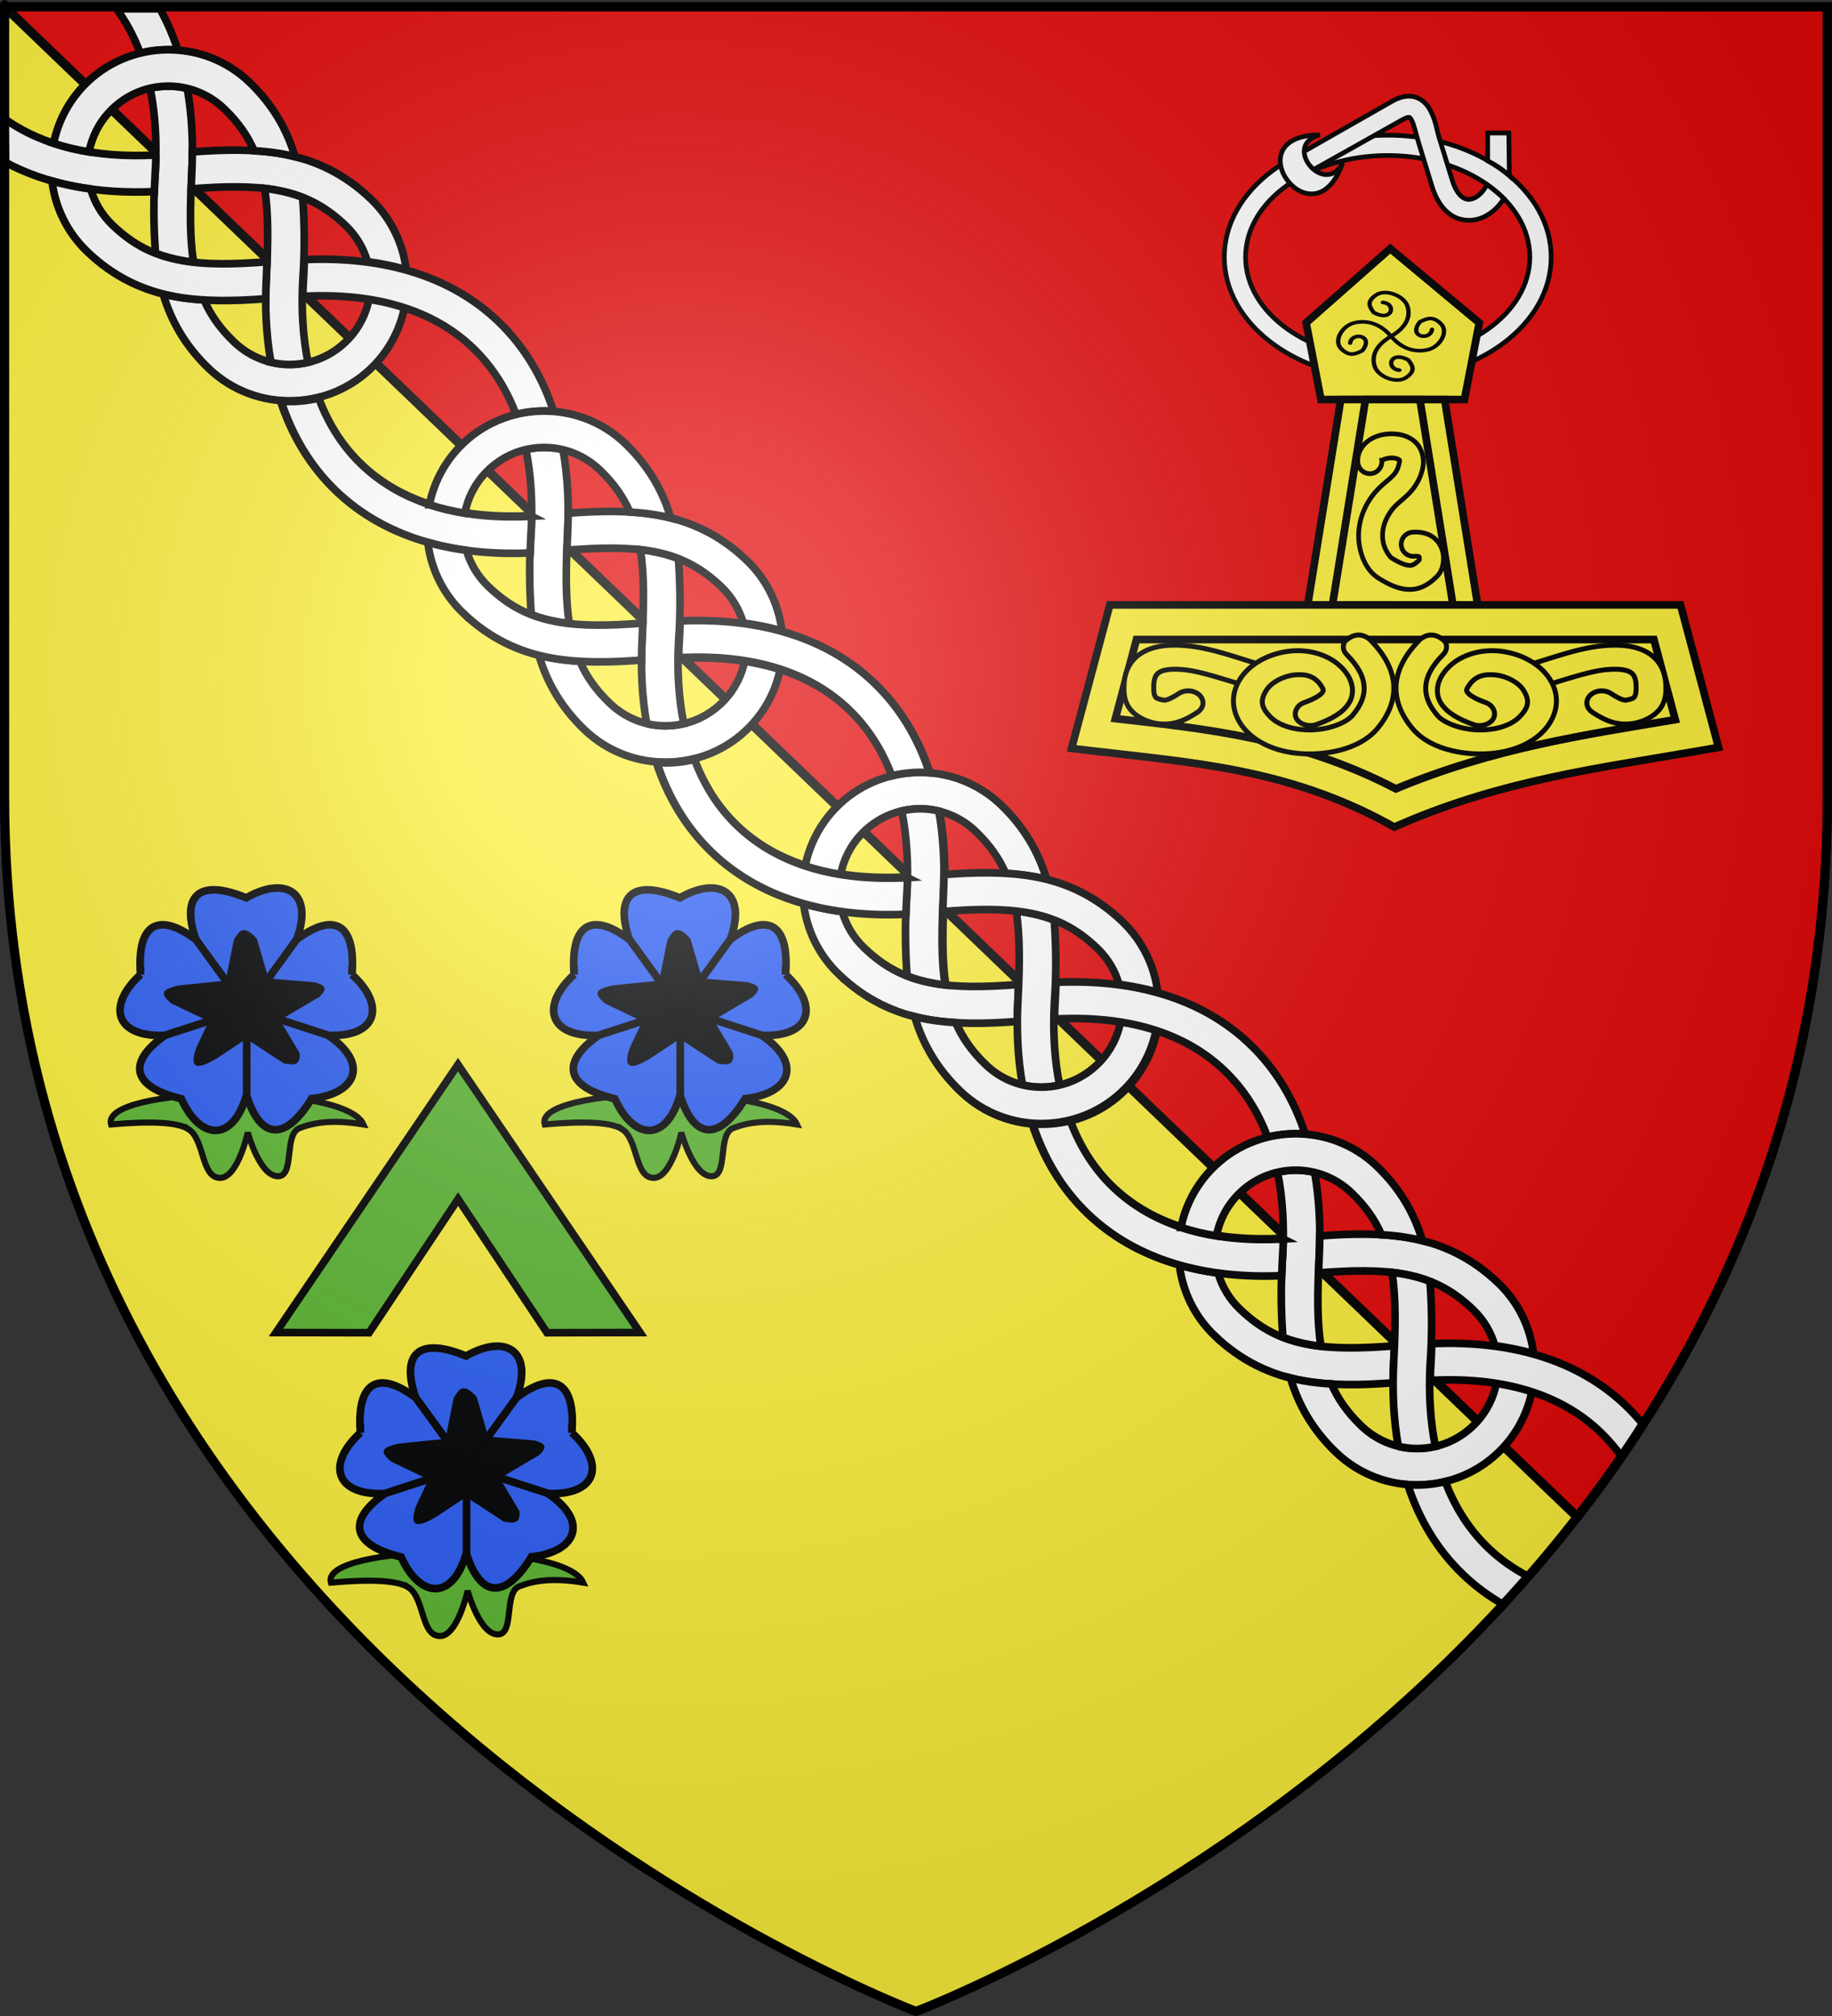 <?xml version="1.0" encoding="UTF-8" standalone="no"?>
<svg
   xmlns:dc="http://purl.org/dc/elements/1.1/"
   xmlns:cc="http://creativecommons.org/ns#"
   xmlns:rdf="http://www.w3.org/1999/02/22-rdf-syntax-ns#"
   xmlns:svg="http://www.w3.org/2000/svg"
   xmlns="http://www.w3.org/2000/svg"
   xmlns:xlink="http://www.w3.org/1999/xlink"
   xmlns:sodipodi="http://sodipodi.sourceforge.net/DTD/sodipodi-0.dtd"
   xmlns:inkscape="http://www.inkscape.org/namespaces/inkscape"
   height="660"
   width="600"
   version="1.0"
   id="svg2"
   sodipodi:version="0.32"
   inkscape:version="0.47pre1"
   sodipodi:docname="Blason_ville_fr_Turretot_(Seine-Maritime).svg"
   inkscape:export-filename="/Users/olivier/Desktop/Blason Rouge/Blason_Vide_3D.png"
   inkscape:export-xdpi="144"
   inkscape:export-ydpi="144"
   inkscape:output_extension="org.inkscape.output.svg.inkscape">
  <rect width="100%" height="100%" fill="#333333" stroke="none"/>
  <sodipodi:namedview
     inkscape:window-height="706"
     inkscape:window-width="1366"
     inkscape:pageshadow="2"
     inkscape:pageopacity="0.0"
     guidetolerance="10.0"
     gridtolerance="10.0"
     objecttolerance="10.0"
     borderopacity="1.0"
     bordercolor="#666666"
     pagecolor="#ffffff"
     id="base"
     showgrid="false"
     height="660px"
     inkscape:zoom="0.71969697"
     inkscape:cx="300"
     inkscape:cy="330"
     inkscape:window-x="-8"
     inkscape:window-y="-8"
     inkscape:current-layer="layer4"
     inkscape:object-nodes="true"
     inkscape:window-maximized="1"
     inkscape:object-paths="true"
     inkscape:snap-global="true" />
  <desc
     id="desc4">Flag of Canton of Valais (Wallis)</desc>
  <defs
     id="defs6">
    <linearGradient
       id="linearGradient2893">
      <stop
         style="stop-color:white;stop-opacity:0.314;"
         offset="0"
         id="stop2895" />
      <stop
         id="stop2897"
         offset="0.19"
         style="stop-color:white;stop-opacity:0.251;" />
      <stop
         style="stop-color:#6b6b6b;stop-opacity:0.125;"
         offset="0.6"
         id="stop2901" />
      <stop
         style="stop-color:black;stop-opacity:0.125;"
         offset="1"
         id="stop2899" />
    </linearGradient>
    <radialGradient
       inkscape:collect="always"
       xlink:href="#linearGradient2893"
       id="radialGradient3163"
       gradientUnits="userSpaceOnUse"
       gradientTransform="matrix(1.353,0,0,1.349,-77.629,-85.747)"
       cx="221.445"
       cy="226.331"
       fx="221.445"
       fy="226.331"
       r="300" />
    <g
       id="s-4">
      <g
         id="c-6">
        <path
           transform="matrix(0.951,0.309,-0.309,0.951,0,-1)"
           d="M 0,0 L 0,1 L 0.5,1 L 0,0 z"
           id="t-0" />
        <use
           height="540"
           width="810"
           y="0"
           x="0"
           id="use2144-7"
           transform="scale(-1,1)"
           xlink:href="#t-0" />
      </g>
      <g
         id="a-1">
        <use
           height="540"
           width="810"
           y="0"
           x="0"
           id="use2147-7"
           transform="matrix(0.309,0.951,-0.951,0.309,0,0)"
           xlink:href="#c-6" />
        <use
           height="540"
           width="810"
           y="0"
           x="0"
           id="use2149-7"
           transform="matrix(-0.809,0.588,-0.588,-0.809,0,0)"
           xlink:href="#c-6" />
      </g>
      <use
         height="540"
         width="810"
         y="0"
         x="0"
         id="use2151-7"
         transform="scale(-1,1)"
         xlink:href="#a-1" />
    </g>
    <g
       id="f">
      <rect
         id="rect1964"
         style="fill:#28166f"
         y="-30"
         x="-50"
         height="60"
         width="100" />
      <g
         id="g1966"
         style="fill:#ffffff"
         transform="translate(0,-20)">
        <path
           id="path1968"
           d="M -1.212,27.818 C -1.212,22.175 -2.091,20.471 -4.542,13.98 C -5.709,10.888 -5.024,7.103 -2.858,3.601 C -2.082,2.346 -1.114,1.214 0,0 C 1.114,1.214 2.082,2.346 2.858,3.601 C 5.024,7.103 5.709,10.888 4.542,13.98 C 2.091,20.471 1.212,22.175 1.212,27.818 L -1.212,27.818 z" />
        <path
           id="rwi"
           d="M 2.922,27.672 C 2.922,21.721 5.239,17.829 8.501,16.66 C 9.949,16.141 11.808,16.387 13.519,18.107 C 15.638,20.236 16.255,26.1 10.036,27.228 C 10.694,26.272 10.655,24.147 9.322,23.441 C 8.331,22.916 7.209,23.188 6.646,23.564 C 5.822,24.116 4.917,25.67 4.967,27.672 L 2.922,27.672 z" />
        <path
           id="path1971"
           d="M 1.777,30.183 C 1.79,32.191 2.795,33.518 4.516,34.257 C 4.295,34.955 3.257,36.378 1.831,36.281 C 1.55,37.787 1.282,38.632 0,40 C -1.282,38.632 -1.55,37.787 -1.831,36.281 C -3.257,36.378 -4.295,34.955 -4.516,34.257 C -2.795,33.518 -1.79,32.191 -1.777,30.183 L 1.777,30.183 z" />
        <use
           xlink:href="#rwi"
           height="400"
           width="800"
           y="0"
           x="0"
           id="use1973"
           transform="scale(-1,1)" />
        <rect
           id="rect1975"
           y="27.331"
           x="-7.923"
           height="3.218"
           width="15.846" />
      </g>
    </g>
    <g
       id="s">
      <g
         id="c">
        <path
           transform="matrix(0.951,0.309,-0.309,0.951,0,-1)"
           d="M 0,0 L 0,1 L 0.5,1 L 0,0 z"
           id="t" />
        <use
           height="540"
           width="810"
           y="0"
           x="0"
           id="use2144"
           transform="scale(-1,1)"
           xlink:href="#t" />
      </g>
      <g
         id="a">
        <use
           height="540"
           width="810"
           y="0"
           x="0"
           id="use2147"
           transform="matrix(0.309,0.951,-0.951,0.309,0,0)"
           xlink:href="#c" />
        <use
           height="540"
           width="810"
           y="0"
           x="0"
           id="use2149"
           transform="matrix(-0.809,0.588,-0.588,-0.809,0,0)"
           xlink:href="#c" />
      </g>
      <use
         height="540"
         width="810"
         y="0"
         x="0"
         id="use2151"
         transform="scale(-1,1)"
         xlink:href="#a" />
    </g>
    <g
       id="g3680">
      <g
         id="c-8">
        <path
           transform="matrix(0.951,0.309,-0.309,0.951,0,-1)"
           d="M 0,0 L 0,1 L 0.5,1 L 0,0 z "
           id="t-8" />
        <use
           height="540"
           width="810"
           y="0"
           x="0"
           id="use2144-2"
           transform="scale(-1,1)"
           xlink:href="#t-8" />
      </g>
      <g
         id="a-4">
        <use
           height="540"
           width="810"
           y="0"
           x="0"
           id="use2147-5"
           transform="matrix(0.309,0.951,-0.951,0.309,0,0)"
           xlink:href="#c-8" />
        <use
           height="540"
           width="810"
           y="0"
           x="0"
           id="use2149-5"
           transform="matrix(-0.809,0.588,-0.588,-0.809,0,0)"
           xlink:href="#c-8" />
      </g>
      <use
         height="540"
         width="810"
         y="0"
         x="0"
         id="use2151-1"
         transform="scale(-1,1)"
         xlink:href="#a-4" />
    </g>
    <g
       id="s-3">
      <g
         id="c-7">
        <path
           id="t-6"
           d="M 0,0 L 0,1 L 0.5,1 L 0,0 z"
           transform="matrix(0.951,0.309,-0.309,0.951,0,-1)" />
        <use
           xlink:href="#t-6"
           transform="scale(-1,1)"
           id="use2144-8"
           x="0"
           y="0"
           width="810"
           height="540" />
      </g>
      <g
         id="a-6">
        <use
           xlink:href="#c-7"
           transform="matrix(0.309,0.951,-0.951,0.309,0,0)"
           id="use16438"
           x="0"
           y="0"
           width="810"
           height="540" />
        <use
           xlink:href="#c-7"
           transform="matrix(-0.809,0.588,-0.588,-0.809,0,0)"
           id="use2149-1"
           x="0"
           y="0"
           width="810"
           height="540" />
      </g>
      <use
         xlink:href="#a-6"
         transform="scale(-1,1)"
         id="use2151-8"
         x="0"
         y="0"
         width="810"
         height="540" />
    </g>
    <g
       id="s-6">
      <g
         id="c-85">
        <path
           id="t-7"
           d="M 0,0 L 0,1 L 0.5,1 L 0,0 z"
           transform="matrix(0.951,0.309,-0.309,0.951,0,-1)" />
        <use
           xlink:href="#t-7"
           transform="scale(-1,1)"
           id="use2144-6"
           x="0"
           y="0"
           width="810"
           height="540" />
      </g>
      <g
         id="a-18">
        <use
           xlink:href="#c-85"
           transform="matrix(0.309,0.951,-0.951,0.309,0,0)"
           id="use2147-9"
           x="0"
           y="0"
           width="810"
           height="540" />
        <use
           xlink:href="#c-85"
           transform="matrix(-0.809,0.588,-0.588,-0.809,0,0)"
           id="use2149-2"
           x="0"
           y="0"
           width="810"
           height="540" />
      </g>
      <use
         xlink:href="#a-18"
         transform="scale(-1,1)"
         id="use2151-79"
         x="0"
         y="0"
         width="810"
         height="540" />
    </g>
    <g
       id="f-6">
      <rect
         width="100"
         height="60"
         x="-50"
         y="-30"
         style="fill:#28166f"
         id="rect1964-1" />
      <g
         transform="translate(0,-20)"
         style="fill:#ffffff"
         id="g1966-4">
        <path
           d="M -1.212,27.818 C -1.212,22.175 -2.091,20.471 -4.542,13.98 C -5.709,10.888 -5.024,7.103 -2.858,3.601 C -2.082,2.346 -1.114,1.214 0,0 C 1.114,1.214 2.082,2.346 2.858,3.601 C 5.024,7.103 5.709,10.888 4.542,13.98 C 2.091,20.471 1.212,22.175 1.212,27.818 L -1.212,27.818 z"
           id="path1968-2" />
        <path
           d="M 2.922,27.672 C 2.922,21.721 5.239,17.829 8.501,16.66 C 9.949,16.141 11.808,16.387 13.519,18.107 C 15.638,20.236 16.255,26.1 10.036,27.228 C 10.694,26.272 10.655,24.147 9.322,23.441 C 8.331,22.916 7.209,23.188 6.646,23.564 C 5.822,24.116 4.917,25.67 4.967,27.672 L 2.922,27.672 z"
           id="rwi-3" />
        <path
           d="M 1.777,30.183 C 1.79,32.191 2.795,33.518 4.516,34.257 C 4.295,34.955 3.257,36.378 1.831,36.281 C 1.55,37.787 1.282,38.632 0,40 C -1.282,38.632 -1.55,37.787 -1.831,36.281 C -3.257,36.378 -4.295,34.955 -4.516,34.257 C -2.795,33.518 -1.79,32.191 -1.777,30.183 L 1.777,30.183 z"
           id="path1971-2" />
        <use
           transform="scale(-1,1)"
           id="use1973-2"
           x="0"
           y="0"
           width="800"
           height="400"
           xlink:href="#rwi-3" />
        <rect
           width="15.846"
           height="3.218"
           x="-7.923"
           y="27.331"
           id="rect1975-1" />
      </g>
    </g>
    <g
       id="s-4-5">
      <g
         id="c-6-1">
        <path
           id="t-0-7"
           d="M 0,0 L 0,1 L 0.5,1 L 0,0 z"
           transform="matrix(0.951,0.309,-0.309,0.951,0,-1)" />
        <use
           xlink:href="#t-0-7"
           transform="scale(-1,1)"
           id="use2144-7-1"
           x="0"
           y="0"
           width="810"
           height="540" />
      </g>
      <g
         id="a-1-1">
        <use
           xlink:href="#c-6-1"
           transform="matrix(0.309,0.951,-0.951,0.309,0,0)"
           id="use2147-7-5"
           x="0"
           y="0"
           width="810"
           height="540" />
        <use
           xlink:href="#c-6-1"
           transform="matrix(-0.809,0.588,-0.588,-0.809,0,0)"
           id="use2149-7-2"
           x="0"
           y="0"
           width="810"
           height="540" />
      </g>
      <use
         xlink:href="#a-1-1"
         transform="scale(-1,1)"
         id="use2151-7-7"
         x="0"
         y="0"
         width="810"
         height="540" />
    </g>
  </defs>
  <g
     inkscape:groupmode="layer"
     id="layer3"
     inkscape:label="Fond écu"
     style="display:inline">
    <path
       id="path2855"
       style="fill:#fcef3c;fill-opacity:1;fill-rule:evenodd;stroke:none"
       d="m 300,658.5 c 0,0 298.5,-112.32 298.5,-397.772 0,-285.452 0,-258.552 0,-258.552 l -597,0 0,258.552 c 0,285.452 298.5,397.772 298.5,397.772 z"
       sodipodi:nodetypes="cccccc" />
    <g
       id="g3714"
       transform="translate(212.95,-619.159)" />
    <g
       id="layer9"
       inkscape:label="Fond d'écu"
       transform="translate(212.95,-619.159)">
      <g
         transform="matrix(2,0,0,2,-732.892,-1853.188)"
         inkscape:label="Meubles"
         id="g2807" />
      <g
         transform="matrix(2,0,0,2,1696.976,-413.55)"
         inkscape:label="Meubles"
         id="g4626" />
      <g
         id="g5271"
         inkscape:label="Meubles"
         transform="matrix(2,0,0,2,-732.892,-453.188)" />
      <g
         id="g5273"
         inkscape:label="Reflet final"
         transform="matrix(2,0,0,2,-732.892,-453.188)" />
      <g
         id="g5275"
         inkscape:label="Contour final"
         transform="matrix(2,0,0,2,-732.892,-453.188)" />
    </g>
    <g
       id="layer6"
       inkscape:label="Reflet final"
       transform="translate(212.95,-619.159)" />
    <g
       id="layer5"
       inkscape:label="Contour final"
       transform="translate(212.95,-619.159)" />
    <g
       id="g4027"
       transform="matrix(-1,0,0,-1,79.141,-918.385)" />
    <path
       style="fill:#e20909;fill-opacity:1;fill-rule:nonzero;stroke:#000000;stroke-opacity:1;stroke-width:3;stroke-linejoin:round"
       d="M 1.5 2.188 L 516.594 496.656 C 563.063 436.918 598.5 359.094 598.5 260.719 L 598.5 2.188 L 1.5 2.188 z "
       id="rect3486" />
  </g>
  <g
     inkscape:groupmode="layer"
     id="layer4"
     inkscape:label="Meubles">
    <g
       id="g3247"
       transform="matrix(0.866,0.831,-0.831,0.866,-57.917,385.096)" />
    <g
       transform="matrix(-0.866,-0.831,0.831,-0.866,-39.137,-475.256)"
       id="g3284" />
    <g
       transform="matrix(-0.866,-0.831,0.831,-0.866,575.628,114.901)"
       id="g3428" />
    <g
       id="g4469"
       transform="matrix(0.721,0.693,-0.693,0.721,202.392,-53.901)">
      <path
         sodipodi:nodetypes="cccccccccscscccccsscscsscc"
         id="path3294"
         d="m -79.035,154.736 c 5.294,0.934 10.512,2.641 15.627,5.087 2.223,-3.504 4.973,-6.644 8.175,-9.262 -4.412,-2.348 -8.939,-4.25 -13.568,-5.668 l -10.235,9.843 z m 34.715,2.725 c -3.544,2.067 -6.541,4.972 -8.775,8.4 6.894,4.769 13.584,10.913 19.987,18.337 5.733,6.923 12.015,13.381 18.712,19.387 2.752,-1.148 5.402,-2.602 8.063,-4.388 0.979,-0.657 1.98,-1.35 2.962,-2.1 -6.489,-4.953 -13.093,-11.929 -20.663,-20.7 -0.006,-0.007 0.006,-0.031 -2.1e-5,-0.037 l -0.037,-1e-5 c -6.34,-7.345 -13.113,-13.7 -20.25,-18.9 l -6.6e-5,-5e-5 z m 100.987,2.362 c -3.488,1.672 -6.922,3.69 -10.312,6.037 2.7,4.144 4.275,9.09 4.275,14.438 -3e-6,14.651 -11.749,26.4 -26.4,26.4 -6.332,-3e-5 -11.619,-1.044 -16.575,-3.112 -2.386,2.036 -4.809,3.908 -7.313,5.588 -1.217,0.817 -2.452,1.568 -3.712,2.287 8.127,4.639 17.188,7.237 27.6,7.237 21.137,0 38.4,-17.263 38.4,-38.4 -3e-6,-7.518 -2.197,-14.54 -5.963,-20.475 z"
         style="font-size:medium;font-style:normal;font-variant:normal;font-weight:normal;font-stretch:normal;text-indent:0;text-align:start;text-decoration:none;line-height:normal;letter-spacing:normal;word-spacing:normal;text-transform:none;direction:ltr;block-progression:tb;writing-mode:lr-tb;text-anchor:start;color:#000000;fill:#ffffff;fill-opacity:1;stroke:#000000;stroke-width:2.5;stroke-miterlimit:4;stroke-opacity:1;stroke-dasharray:none;marker:none;visibility:visible;display:inline;overflow:visible;enable-background:accumulate;font-family:Bitstream Vera Sans;-inkscape-font-specification:Bitstream Vera Sans" />
      <path
         id="path3296"
         d="m 24.219,141.906 c -12.027,6e-5 -22.247,3.449 -31.312,9.531 -7.538,5.058 -14.371,11.795 -21.594,19.875 1.559,1.637 3.115,3.313 4.625,5.062 1.137,1.3 2.302,2.635 3.469,3.938 7.276,-8.194 13.738,-14.579 20.188,-18.906 7.45,-4.999 14.779,-7.5 24.625,-7.5 4.868,0 9.41,1.293 13.312,3.562 3.561,-2.593 7.234,-4.922 10.969,-6.906 -6.622,-5.416 -15.101,-8.656 -24.281,-8.656 z m -60.812,38.406 c -13.624,14.582 -28.424,23.46 -43.844,25.781 l 10,10.094 c 15.148,-4.249 29.224,-13.68 41.781,-26.875 -1.467,-1.641 -2.927,-3.312 -4.438,-5.062 l 0,-0.062 c -1.159,-1.344 -2.323,-2.616 -3.5,-3.875 z"
         style="font-size:medium;font-style:normal;font-variant:normal;font-weight:normal;font-stretch:normal;text-indent:0;text-align:start;text-decoration:none;line-height:normal;letter-spacing:normal;word-spacing:normal;text-transform:none;direction:ltr;block-progression:tb;writing-mode:lr-tb;text-anchor:start;color:#000000;fill:#ffffff;fill-opacity:1;stroke:#000000;stroke-width:2.5;stroke-miterlimit:4;stroke-opacity:1;stroke-dasharray:none;marker:none;visibility:visible;display:inline;overflow:visible;enable-background:accumulate;font-family:Bitstream Vera Sans;-inkscape-font-specification:Bitstream Vera Sans" />
      <path
         style="font-size:medium;font-style:normal;font-variant:normal;font-weight:normal;font-stretch:normal;text-indent:0;text-align:start;text-decoration:none;line-height:normal;letter-spacing:normal;word-spacing:normal;text-transform:none;direction:ltr;block-progression:tb;writing-mode:lr-tb;text-anchor:start;color:#000000;fill:#ffffff;fill-opacity:1;stroke:#000000;stroke-width:2.5;stroke-miterlimit:4;stroke-opacity:1;stroke-dasharray:none;marker:none;visibility:visible;display:inline;overflow:visible;enable-background:accumulate;font-family:Bitstream Vera Sans;-inkscape-font-specification:Bitstream Vera Sans"
         d="m 81.85,218.698 c 22.08,9e-5 42.485,-11.081 59.925,-29.4 -1.469,-1.643 -2.95,-3.31 -4.463,-5.063 -1.099,-1.355 -2.331,-2.647 -3.525,-3.938 -15.996,17.1 -33.609,26.4 -51.937,26.4 -8.577,0 -17,-2.021 -25.163,-5.925 -2.223,3.504 -4.973,6.644 -8.175,9.262 10.521,5.599 21.695,8.663 33.337,8.663 z m -44.25,-15.562 c 3.544,-2.067 6.541,-4.972 8.775,-8.4 C 39.481,189.966 32.79,183.823 26.387,176.398 20.654,169.475 14.372,163.017 7.675,157.011 c -2.752,1.148 -5.402,2.602 -8.062,4.387 -0.979,0.657 -1.98,1.35 -2.963,2.1 6.489,4.952 13.093,11.929 20.663,20.7 0.006,0.007 -0.006,0.031 2.1e-5,0.037 l 0.037,0 c 6.34,7.345 13.113,13.7 20.25,18.9 z m -100.987,-2.363 c 3.488,-1.672 6.922,-3.69 10.313,-6.037 -2.7,-4.144 -4.275,-9.09 -4.275,-14.438 -3e-6,-14.651 11.749,-26.4 26.4,-26.4 6.332,4e-5 11.619,1.044 16.575,3.112 2.386,-2.036 4.809,-3.908 7.312,-5.588 1.217,-0.817 2.452,-1.568 3.712,-2.288 -8.127,-4.639 -17.188,-7.237 -27.6,-7.237 -21.137,-1e-5 -38.4,17.263 -38.4,38.4 -10e-7,7.518 2.197,14.54 5.963,20.475 z"
         id="path3302"
         sodipodi:nodetypes="ccccscccccccscscccccsscscssc" />
      <path
         style="font-size:medium;font-style:normal;font-variant:normal;font-weight:normal;font-stretch:normal;text-indent:0;text-align:start;text-decoration:none;line-height:normal;letter-spacing:normal;word-spacing:normal;text-transform:none;direction:ltr;block-progression:tb;writing-mode:lr-tb;text-anchor:start;color:#000000;fill:#ffffff;fill-opacity:1;stroke:#000000;stroke-width:2.5;stroke-miterlimit:4;stroke-opacity:1;stroke-dasharray:none;marker:none;visibility:visible;display:inline;overflow:visible;enable-background:accumulate;font-family:Bitstream Vera Sans;-inkscape-font-specification:Bitstream Vera Sans"
         d="m -30.95,218.698 c 12.027,-5e-5 22.247,-3.442 31.313,-9.525 7.538,-5.058 14.377,-11.795 21.6,-19.875 -1.559,-1.637 -3.102,-3.313 -4.612,-5.062 -1.137,-1.3 -2.321,-2.635 -3.487,-3.938 -7.276,8.194 -13.725,14.573 -20.175,18.9 -7.45,4.999 -14.792,7.5 -24.638,7.5 -4.868,-1e-5 -9.41,-1.293 -13.312,-3.562 -3.561,2.593 -7.215,4.916 -10.95,6.9 6.622,5.416 15.082,8.662 24.263,8.662 z"
         id="path3306" />
      <g
         style="stroke-width:2.083;stroke-miterlimit:4;stroke-dasharray:none"
         id="g3372"
         transform="matrix(1.2,0,0,1.2,458.466,497.129)">
        <path
           style="font-size:medium;font-style:normal;font-variant:normal;font-weight:normal;font-stretch:normal;text-indent:0;text-align:start;text-decoration:none;line-height:normal;letter-spacing:normal;word-spacing:normal;text-transform:none;direction:ltr;block-progression:tb;writing-mode:lr-tb;text-anchor:start;color:#000000;fill:#ffffff;fill-opacity:1;stroke:#000000;stroke-width:2.083;stroke-miterlimit:4;stroke-opacity:1;stroke-dasharray:none;marker:none;visibility:visible;display:inline;overflow:visible;enable-background:accumulate;font-family:Bitstream Vera Sans;-inkscape-font-specification:Bitstream Vera Sans"
           d="m -313.617,-296.025 c -18.4,-8e-5 -35.404,9.234 -49.938,24.5 1.224,1.369 2.458,2.758 3.719,4.219 0.916,1.129 1.942,2.206 2.938,3.281 13.33,-14.25 28.007,-22 43.281,-22 7.148,-10e-6 14.167,1.684 20.969,4.938 1.853,-2.92 4.145,-5.537 6.812,-7.719 -8.768,-4.666 -18.079,-7.219 -27.781,-7.219 z m 36.875,12.969 c -2.953,1.722 -5.451,4.143 -7.312,7 5.745,3.974 11.32,9.094 16.656,15.281 4.777,5.769 10.013,11.151 15.594,16.156 2.294,-0.957 4.501,-2.169 6.719,-3.656 0.816,-0.548 1.65,-1.125 2.469,-1.75 -5.407,-4.127 -10.911,-9.94 -17.219,-17.25 -0.005,-0.006 0.005,-0.025 0,-0.031 l -0.031,0 c -5.283,-6.121 -10.928,-11.417 -16.875,-15.75 z m 84.156,1.969 c -2.907,1.393 -5.769,3.075 -8.594,5.031 2.25,3.454 3.562,7.575 3.562,12.031 0,12.209 -9.79,22 -22,22 -5.277,-3e-5 -9.683,-0.87 -13.812,-2.594 -1.988,1.697 -4.007,3.256 -6.094,4.656 -1.014,0.681 -2.043,1.307 -3.094,1.906 6.772,3.866 14.324,6.031 23,6.031 17.614,0 32,-14.386 32,-32 0,-6.265 -1.831,-12.116 -4.969,-17.062 z"
           id="path3374"
           sodipodi:nodetypes="ccccscccccccscscccccsscscssc" />
        <path
           style="font-size:medium;font-style:normal;font-variant:normal;font-weight:normal;font-stretch:normal;text-indent:0;text-align:start;text-decoration:none;line-height:normal;letter-spacing:normal;word-spacing:normal;text-transform:none;direction:ltr;block-progression:tb;writing-mode:lr-tb;text-anchor:start;color:#000000;fill:#ffffff;fill-opacity:1;stroke:#000000;stroke-width:2.083;stroke-miterlimit:4;stroke-opacity:1;stroke-dasharray:none;marker:none;visibility:visible;display:inline;overflow:visible;enable-background:accumulate;font-family:Bitstream Vera Sans;-inkscape-font-specification:Bitstream Vera Sans"
           d="m -270.305,-264.025 c -13.337,14.275 -28.019,22 -43.312,22 -7.133,3e-5 -14.141,-1.716 -20.938,-4.969 -1.849,2.922 -4.148,5.533 -6.812,7.719 8.763,4.659 18.055,7.25 27.75,7.25 18.403,4e-5 35.402,-9.227 49.937,-24.5 -1.223,-1.367 -2.46,-2.76 -3.719,-4.219 l 0,-0.031 c -0.966,-1.12 -1.925,-2.201 -2.906,-3.25 l 0,-5e-5 z"
           id="path3376"
           sodipodi:nodetypes="csccsccccc" />
        <path
           style="font-size:medium;font-style:normal;font-variant:normal;font-weight:normal;font-stretch:normal;text-indent:0;text-align:start;text-decoration:none;line-height:normal;letter-spacing:normal;word-spacing:normal;text-transform:none;direction:ltr;block-progression:tb;writing-mode:lr-tb;text-anchor:start;color:#000000;fill:#ffffff;fill-opacity:1;stroke:#000000;stroke-width:2.083;stroke-miterlimit:4;stroke-opacity:1;stroke-dasharray:none;marker:none;visibility:visible;display:inline;overflow:visible;enable-background:accumulate;font-family:Bitstream Vera Sans;-inkscape-font-specification:Bitstream Vera Sans"
           d="m -219.617,-296.025 c -10.022,5e-5 -18.539,2.869 -26.094,7.938 -6.282,4.215 -11.981,9.829 -18,16.562 1.299,1.364 2.585,2.761 3.844,4.219 0.947,1.084 1.934,2.196 2.906,3.281 6.063,-6.828 11.438,-12.144 16.812,-15.75 6.208,-4.166 12.326,-6.25 20.531,-6.25 4.056,0 7.842,1.078 11.094,2.969 2.968,-2.161 6.013,-4.097 9.125,-5.75 -5.518,-4.513 -12.569,-7.219 -20.219,-7.219 z"
           id="path3378" />
      </g>
      <path
         style="font-size:medium;font-style:normal;font-variant:normal;font-weight:normal;font-stretch:normal;text-indent:0;text-align:start;text-decoration:none;line-height:normal;letter-spacing:normal;word-spacing:normal;text-transform:none;direction:ltr;block-progression:tb;writing-mode:lr-tb;text-anchor:start;color:#000000;fill:#ffffff;fill-opacity:1;stroke:#000000;stroke-width:2.5;stroke-miterlimit:4;stroke-opacity:1;stroke-dasharray:none;marker:none;visibility:visible;display:inline;overflow:visible;enable-background:accumulate;font-family:Bitstream Vera Sans;-inkscape-font-specification:Bitstream Vera Sans"
         d="m 252.542,218.699 c 22.08,9e-5 42.485,-11.081 59.925,-29.4 -1.469,-1.643 -2.95,-3.31 -4.463,-5.062 -1.099,-1.355 -2.331,-2.647 -3.525,-3.938 -15.996,17.1 -33.609,26.4 -51.938,26.4 -8.577,10e-6 -17,-2.021 -25.163,-5.925 -2.223,3.504 -4.973,6.644 -8.175,9.262 10.521,5.599 21.695,8.663 33.338,8.662 z m -44.25,-15.562 c 3.544,-2.067 6.541,-4.972 8.775,-8.4 -6.894,-4.769 -13.584,-10.913 -19.988,-18.337 -5.733,-6.923 -12.015,-13.381 -18.712,-19.387 -2.752,1.148 -5.402,2.602 -8.062,4.388 -0.979,0.657 -1.98,1.35 -2.962,2.1 6.489,4.953 13.093,11.929 20.663,20.7 0.006,0.007 -0.006,0.031 1e-5,0.037 l 0.037,-2e-5 c 6.34,7.345 13.113,13.7 20.25,18.9 z M 107.305,200.774 c 3.488,-1.672 6.922,-3.69 10.313,-6.037 -2.7,-4.144 -4.275,-9.09 -4.275,-14.438 0,-14.651 11.749,-26.4 26.4,-26.4 6.332,3e-5 11.619,1.044 16.575,3.112 2.386,-2.036 4.809,-3.908 7.312,-5.587 1.217,-0.817 2.452,-1.568 3.712,-2.288 -8.127,-4.639 -17.188,-7.237 -27.6,-7.237 -21.137,0 -38.4,17.263 -38.4,38.4 0,7.518 2.197,14.54 5.962,20.475 z"
         id="path3382"
         sodipodi:nodetypes="ccccscccccccscscccccsscscssc" />
      <path
         style="font-size:medium;font-style:normal;font-variant:normal;font-weight:normal;font-stretch:normal;text-indent:0;text-align:start;text-decoration:none;line-height:normal;letter-spacing:normal;word-spacing:normal;text-transform:none;direction:ltr;block-progression:tb;writing-mode:lr-tb;text-anchor:start;color:#000000;fill:#ffffff;fill-opacity:1;stroke:#000000;stroke-width:2.5;stroke-miterlimit:4;stroke-opacity:1;stroke-dasharray:none;marker:none;visibility:visible;display:inline;overflow:visible;enable-background:accumulate;font-family:Bitstream Vera Sans;-inkscape-font-specification:Bitstream Vera Sans"
         d="m 253.194,141.899 c -22.08,-1e-4 -42.485,11.081 -59.925,29.4 1.469,1.643 2.95,3.31 4.463,5.063 1.099,1.355 2.331,2.647 3.525,3.938 15.996,-17.1 33.609,-26.4 51.937,-26.4 8.577,0 17,2.021 25.163,5.925 2.223,-3.504 4.973,-6.644 8.175,-9.262 -10.521,-5.599 -21.695,-8.663 -33.338,-8.662 z m 44.25,15.562 c -3.544,2.067 -6.541,4.972 -8.775,8.4 6.894,4.769 13.584,10.913 19.988,18.337 5.733,6.923 12.015,13.381 18.712,19.387 2.752,-1.148 5.402,-2.602 8.063,-4.388 0.979,-0.657 1.98,-1.35 2.962,-2.1 -6.489,-4.953 -13.093,-11.929 -20.662,-20.7 -0.006,-0.007 0.006,-0.031 -2e-5,-0.037 l -0.037,2e-5 c -6.34,-7.345 -13.113,-13.7 -20.25,-18.9 z m 100.987,2.363 c -3.488,1.672 -6.922,3.69 -10.312,6.037 2.7,4.144 4.275,9.09 4.275,14.438 0,14.651 -11.749,26.4 -26.4,26.4 -6.332,-3e-5 -11.619,-1.044 -16.575,-3.112 -2.386,2.036 -4.809,3.908 -7.312,5.588 -1.217,0.817 -2.452,1.568 -3.712,2.287 8.127,4.639 17.188,7.237 27.6,7.237 21.137,0 38.4,-17.263 38.4,-38.4 0,-7.518 -2.197,-14.54 -5.963,-20.475 z"
         id="path3390"
         sodipodi:nodetypes="ccccscccccccscscccccsscscssc" />
      <path
         id="path4433"
         d="m 139.757,218.698 c 12.027,-5e-5 22.247,-3.442 31.313,-9.525 7.538,-5.058 14.377,-11.795 21.6,-19.875 -1.559,-1.637 -3.102,-3.313 -4.612,-5.062 -1.137,-1.3 -2.321,-2.635 -3.487,-3.938 -7.276,8.194 -13.725,14.573 -20.175,18.9 -7.45,4.999 -14.792,7.5 -24.638,7.5 -4.868,-1e-5 -9.41,-1.293 -13.312,-3.562 -3.561,2.593 -7.215,4.916 -10.95,6.9 6.622,5.416 15.082,8.662 24.262,8.662 z"
         style="font-size:medium;font-style:normal;font-variant:normal;font-weight:normal;font-stretch:normal;text-indent:0;text-align:start;text-decoration:none;line-height:normal;letter-spacing:normal;word-spacing:normal;text-transform:none;direction:ltr;block-progression:tb;writing-mode:lr-tb;text-anchor:start;color:#000000;fill:#ffffff;fill-opacity:1;stroke:#000000;stroke-width:2.5;stroke-miterlimit:4;stroke-opacity:1;stroke-dasharray:none;marker:none;visibility:visible;display:inline;overflow:visible;enable-background:accumulate;font-family:Bitstream Vera Sans;-inkscape-font-specification:Bitstream Vera Sans" />
      <path
         style="font-size:medium;font-style:normal;font-variant:normal;font-weight:normal;font-stretch:normal;text-indent:0;text-align:start;text-decoration:none;line-height:normal;letter-spacing:normal;word-spacing:normal;text-transform:none;direction:ltr;block-progression:tb;writing-mode:lr-tb;text-anchor:start;color:#000000;fill:#ffffff;fill-opacity:1;stroke:#000000;stroke-width:2.5;stroke-miterlimit:4;stroke-opacity:1;stroke-dasharray:none;marker:none;visibility:visible;display:inline;overflow:visible;enable-background:accumulate;font-family:Bitstream Vera Sans;-inkscape-font-specification:Bitstream Vera Sans"
         d="m 310.464,218.698 c 12.027,-5e-5 22.247,-3.442 31.313,-9.525 7.538,-5.058 14.377,-11.795 21.6,-19.875 -1.559,-1.637 -3.102,-3.313 -4.612,-5.062 -1.137,-1.3 -2.321,-2.635 -3.487,-3.938 -7.276,8.194 -13.725,14.573 -20.175,18.9 -7.45,4.999 -14.792,7.5 -24.638,7.5 -4.868,-1e-5 -9.41,-1.293 -13.312,-3.562 -3.561,2.593 -7.215,4.916 -10.95,6.9 6.622,5.416 15.082,8.662 24.262,8.662 z"
         id="path4435" />
      <path
         id="path4437"
         d="m 481.171,218.698 c 12.027,-5e-5 22.247,-3.442 31.313,-9.525 7.538,-5.058 14.377,-11.795 21.6,-19.875 -1.559,-1.637 -3.102,-3.313 -4.612,-5.062 -1.137,-1.3 -2.321,-2.635 -3.487,-3.938 -7.276,8.194 -13.725,14.573 -20.175,18.9 -7.45,4.999 -14.792,7.5 -24.638,7.5 -4.868,-1e-5 -9.41,-1.293 -13.312,-3.562 -3.561,2.593 -7.215,4.916 -10.95,6.9 6.622,5.416 15.082,8.662 24.262,8.662 z"
         style="font-size:medium;font-style:normal;font-variant:normal;font-weight:normal;font-stretch:normal;text-indent:0;text-align:start;text-decoration:none;line-height:normal;letter-spacing:normal;word-spacing:normal;text-transform:none;direction:ltr;block-progression:tb;writing-mode:lr-tb;text-anchor:start;color:#000000;fill:#ffffff;fill-opacity:1;stroke:#000000;stroke-width:2.5;stroke-miterlimit:4;stroke-opacity:1;stroke-dasharray:none;marker:none;visibility:visible;display:inline;overflow:visible;enable-background:accumulate;font-family:Bitstream Vera Sans;-inkscape-font-specification:Bitstream Vera Sans" />
      <path
         sodipodi:nodetypes="ccccscccccccscscccccsscscssc"
         id="path4441"
         d="m 423.249,218.699 c 22.08,9e-5 42.485,-11.081 59.925,-29.4 -1.469,-1.643 -2.95,-3.31 -4.463,-5.062 -1.099,-1.355 -2.331,-2.647 -3.525,-3.938 -15.996,17.1 -33.609,26.4 -51.938,26.4 -8.577,10e-6 -17,-2.021 -25.163,-5.925 -2.223,3.504 -4.973,6.644 -8.175,9.262 10.521,5.599 21.695,8.663 33.338,8.662 z m -44.25,-15.562 c 3.544,-2.067 6.541,-4.972 8.775,-8.4 -6.894,-4.769 -13.584,-10.913 -19.988,-18.337 -5.733,-6.923 -12.015,-13.381 -18.712,-19.387 -2.752,1.148 -5.402,2.602 -8.062,4.388 -0.979,0.657 -1.98,1.35 -2.962,2.1 6.489,4.953 13.093,11.929 20.663,20.7 0.006,0.007 -0.006,0.031 10e-6,0.037 l 0.037,-2e-5 c 6.34,7.345 13.113,13.7 20.25,18.9 z M 278.012,200.774 c 3.488,-1.672 6.922,-3.69 10.313,-6.037 -2.7,-4.144 -4.275,-9.09 -4.275,-14.438 0,-14.651 11.749,-26.4 26.4,-26.4 6.332,3e-5 11.619,1.044 16.575,3.112 2.386,-2.036 4.809,-3.908 7.312,-5.587 1.217,-0.817 2.452,-1.568 3.712,-2.288 -8.127,-4.639 -17.188,-7.237 -27.6,-7.237 -21.137,0 -38.4,17.263 -38.4,38.4 0,7.518 2.197,14.54 5.962,20.475 z"
         style="font-size:medium;font-style:normal;font-variant:normal;font-weight:normal;font-stretch:normal;text-indent:0;text-align:start;text-decoration:none;line-height:normal;letter-spacing:normal;word-spacing:normal;text-transform:none;direction:ltr;block-progression:tb;writing-mode:lr-tb;text-anchor:start;color:#000000;fill:#ffffff;fill-opacity:1;stroke:#000000;stroke-width:2.5;stroke-miterlimit:4;stroke-opacity:1;stroke-dasharray:none;marker:none;visibility:visible;display:inline;overflow:visible;enable-background:accumulate;font-family:Bitstream Vera Sans;-inkscape-font-specification:Bitstream Vera Sans" />
      <g
         transform="matrix(1.2,0,0,1.2,629.173,497.129)"
         id="g4443"
         style="stroke-width:2.083;stroke-miterlimit:4;stroke-dasharray:none">
        <path
           sodipodi:nodetypes="ccccscccccccscscccccsscscssc"
           id="path4445"
           d="m -313.617,-296.025 c -18.4,-8e-5 -35.404,9.234 -49.938,24.5 1.224,1.369 2.458,2.758 3.719,4.219 0.916,1.129 1.942,2.206 2.938,3.281 13.33,-14.25 28.007,-22 43.281,-22 7.148,-10e-6 14.167,1.684 20.969,4.938 1.853,-2.92 4.145,-5.537 6.812,-7.719 -8.768,-4.666 -18.079,-7.219 -27.781,-7.219 z m 36.875,12.969 c -2.953,1.722 -5.451,4.143 -7.312,7 5.745,3.974 11.32,9.094 16.656,15.281 4.777,5.769 10.013,11.151 15.594,16.156 2.294,-0.957 4.501,-2.169 6.719,-3.656 0.816,-0.548 1.65,-1.125 2.469,-1.75 -5.407,-4.127 -10.911,-9.94 -17.219,-17.25 -0.005,-0.006 0.005,-0.025 0,-0.031 l -0.031,0 c -5.283,-6.121 -10.928,-11.417 -16.875,-15.75 z m 84.156,1.969 c -2.907,1.393 -5.769,3.075 -8.594,5.031 2.25,3.454 3.562,7.575 3.562,12.031 0,12.209 -9.79,22 -22,22 -5.277,-3e-5 -9.683,-0.87 -13.812,-2.594 -1.988,1.697 -4.007,3.256 -6.094,4.656 -1.014,0.681 -2.043,1.307 -3.094,1.906 6.772,3.866 14.324,6.031 23,6.031 17.614,0 32,-14.386 32,-32 0,-6.265 -1.831,-12.116 -4.969,-17.062 z"
           style="font-size:medium;font-style:normal;font-variant:normal;font-weight:normal;font-stretch:normal;text-indent:0;text-align:start;text-decoration:none;line-height:normal;letter-spacing:normal;word-spacing:normal;text-transform:none;direction:ltr;block-progression:tb;writing-mode:lr-tb;text-anchor:start;color:#000000;fill:#ffffff;fill-opacity:1;stroke:#000000;stroke-width:2.083;stroke-miterlimit:4;stroke-opacity:1;stroke-dasharray:none;marker:none;visibility:visible;display:inline;overflow:visible;enable-background:accumulate;font-family:Bitstream Vera Sans;-inkscape-font-specification:Bitstream Vera Sans" />
        <path
           sodipodi:nodetypes="csccsccccc"
           id="path4447"
           d="m -270.305,-264.025 c -13.337,14.275 -28.019,22 -43.312,22 -7.133,3e-5 -14.141,-1.716 -20.938,-4.969 -1.849,2.922 -4.148,5.533 -6.812,7.719 8.763,4.659 18.055,7.25 27.75,7.25 18.403,4e-5 35.402,-9.227 49.937,-24.5 -1.223,-1.367 -2.46,-2.76 -3.719,-4.219 l 0,-0.031 c -0.966,-1.12 -1.925,-2.201 -2.906,-3.25 l 0,-5e-5 z"
           style="font-size:medium;font-style:normal;font-variant:normal;font-weight:normal;font-stretch:normal;text-indent:0;text-align:start;text-decoration:none;line-height:normal;letter-spacing:normal;word-spacing:normal;text-transform:none;direction:ltr;block-progression:tb;writing-mode:lr-tb;text-anchor:start;color:#000000;fill:#ffffff;fill-opacity:1;stroke:#000000;stroke-width:2.083;stroke-miterlimit:4;stroke-opacity:1;stroke-dasharray:none;marker:none;visibility:visible;display:inline;overflow:visible;enable-background:accumulate;font-family:Bitstream Vera Sans;-inkscape-font-specification:Bitstream Vera Sans" />
        <path
           id="path4449"
           d="m -219.617,-296.025 c -10.022,5e-5 -18.539,2.869 -26.094,7.938 -6.282,4.215 -11.981,9.829 -18,16.562 1.299,1.364 2.585,2.761 3.844,4.219 0.947,1.084 1.934,2.196 2.906,3.281 6.063,-6.828 11.438,-12.144 16.812,-15.75 6.208,-4.166 12.326,-6.25 20.531,-6.25 4.056,0 7.842,1.078 11.094,2.969 2.968,-2.161 6.013,-4.097 9.125,-5.75 -5.518,-4.513 -12.569,-7.219 -20.219,-7.219 z"
           style="font-size:medium;font-style:normal;font-variant:normal;font-weight:normal;font-stretch:normal;text-indent:0;text-align:start;text-decoration:none;line-height:normal;letter-spacing:normal;word-spacing:normal;text-transform:none;direction:ltr;block-progression:tb;writing-mode:lr-tb;text-anchor:start;color:#000000;fill:#ffffff;fill-opacity:1;stroke:#000000;stroke-width:2.083;stroke-miterlimit:4;stroke-opacity:1;stroke-dasharray:none;marker:none;visibility:visible;display:inline;overflow:visible;enable-background:accumulate;font-family:Bitstream Vera Sans;-inkscape-font-specification:Bitstream Vera Sans" />
      </g>
      <g
         style="stroke-width:2.083;stroke-miterlimit:4;stroke-dasharray:none"
         id="g4451"
         transform="matrix(1.2,0,0,1.2,799.88,497.129)">
        <path
           style="font-size:medium;font-style:normal;font-variant:normal;font-weight:normal;font-stretch:normal;text-indent:0;text-align:start;text-decoration:none;line-height:normal;letter-spacing:normal;word-spacing:normal;text-transform:none;direction:ltr;block-progression:tb;writing-mode:lr-tb;text-anchor:start;color:#000000;fill:#ffffff;fill-opacity:1;stroke:#000000;stroke-width:2.083;stroke-miterlimit:4;stroke-opacity:1;stroke-dasharray:none;marker:none;visibility:visible;display:inline;overflow:visible;enable-background:accumulate;font-family:Bitstream Vera Sans;-inkscape-font-specification:Bitstream Vera Sans"
           d="m -313.617,-296.025 c -18.4,-8e-5 -35.404,9.234 -49.938,24.5 1.224,1.369 2.458,2.758 3.719,4.219 0.916,1.129 1.942,2.206 2.938,3.281 13.33,-14.25 28.007,-22 43.281,-22 7.148,-10e-6 14.167,1.684 20.969,4.938 1.853,-2.92 4.145,-5.537 6.812,-7.719 -8.768,-4.666 -18.079,-7.219 -27.781,-7.219 z m 36.875,12.969 c -2.953,1.722 -5.451,4.143 -7.312,7 5.745,3.974 11.32,9.094 16.656,15.281 4.777,5.769 10.013,11.151 15.594,16.156 2.294,-0.957 4.501,-2.169 6.719,-3.656 0.816,-0.548 1.65,-1.125 2.469,-1.75 -5.407,-4.127 -10.911,-9.94 -17.219,-17.25 -0.005,-0.006 0.005,-0.025 0,-0.031 l -0.031,0 c -5.283,-6.121 -10.928,-11.417 -16.875,-15.75 z m 84.156,1.969 c -2.907,1.393 -5.769,3.075 -8.594,5.031 2.25,3.454 3.562,7.575 3.562,12.031 0,12.209 -9.79,22 -22,22 -5.277,-3e-5 -9.683,-0.87 -13.812,-2.594 -1.988,1.697 -4.007,3.256 -6.094,4.656 -1.014,0.681 -2.043,1.307 -3.094,1.906 6.772,3.866 14.324,6.031 23,6.031 17.614,0 32,-14.386 32,-32 0,-6.265 -1.831,-12.116 -4.969,-17.062 z"
           id="path4453"
           sodipodi:nodetypes="ccccscccccccscscccccsscscssc" />
        <path
           style="font-size:medium;font-style:normal;font-variant:normal;font-weight:normal;font-stretch:normal;text-indent:0;text-align:start;text-decoration:none;line-height:normal;letter-spacing:normal;word-spacing:normal;text-transform:none;direction:ltr;block-progression:tb;writing-mode:lr-tb;text-anchor:start;color:#000000;fill:#ffffff;fill-opacity:1;stroke:#000000;stroke-width:2.083;stroke-miterlimit:4;stroke-opacity:1;stroke-dasharray:none;marker:none;visibility:visible;display:inline;overflow:visible;enable-background:accumulate;font-family:Bitstream Vera Sans;-inkscape-font-specification:Bitstream Vera Sans"
           d="m -270.305,-264.025 c -13.337,14.275 -28.019,22 -43.312,22 -7.133,3e-5 -14.141,-1.716 -20.938,-4.969 -1.849,2.922 -4.148,5.533 -6.812,7.719 8.763,4.659 18.055,7.25 27.75,7.25 18.403,4e-5 35.402,-9.227 49.937,-24.5 -1.223,-1.367 -2.46,-2.76 -3.719,-4.219 l 0,-0.031 c -0.966,-1.12 -1.925,-2.201 -2.906,-3.25 l 0,-5e-5 z"
           id="path4455"
           sodipodi:nodetypes="csccsccccc" />
        <path
           style="font-size:medium;font-style:normal;font-variant:normal;font-weight:normal;font-stretch:normal;text-indent:0;text-align:start;text-decoration:none;line-height:normal;letter-spacing:normal;word-spacing:normal;text-transform:none;direction:ltr;block-progression:tb;writing-mode:lr-tb;text-anchor:start;color:#000000;fill:#ffffff;fill-opacity:1;stroke:#000000;stroke-width:2.083;stroke-miterlimit:4;stroke-opacity:1;stroke-dasharray:none;marker:none;visibility:visible;display:inline;overflow:visible;enable-background:accumulate;font-family:Bitstream Vera Sans;-inkscape-font-specification:Bitstream Vera Sans"
           d="m -219.617,-296.025 c -10.022,5e-5 -18.539,2.869 -26.094,7.938 -6.282,4.215 -11.981,9.829 -18,16.562 1.299,1.364 2.585,2.761 3.844,4.219 0.947,1.084 1.934,2.196 2.906,3.281 6.063,-6.828 11.438,-12.144 16.812,-15.75 6.208,-4.166 12.326,-6.25 20.531,-6.25 4.056,0 7.842,1.078 11.094,2.969 2.968,-2.161 6.013,-4.097 9.125,-5.75 -5.518,-4.513 -12.569,-7.219 -20.219,-7.219 z"
           id="path4457" />
      </g>
      <path
         style="font-size:medium;font-style:normal;font-variant:normal;font-weight:normal;font-stretch:normal;text-indent:0;text-align:start;text-decoration:none;line-height:normal;letter-spacing:normal;word-spacing:normal;text-transform:none;direction:ltr;block-progression:tb;writing-mode:lr-tb;text-anchor:start;color:#000000;fill:#ffffff;fill-opacity:1;stroke:#000000;stroke-width:2.5;stroke-miterlimit:4;stroke-opacity:1;stroke-dasharray:none;marker:none;visibility:visible;display:inline;overflow:visible;enable-background:accumulate;font-family:Bitstream Vera Sans;-inkscape-font-specification:Bitstream Vera Sans"
         d="m 593.956,218.699 c 5.648,2e-5 11.187,-0.725 16.594,-2.111 l -0.728,-12.235 c -5.212,1.552 -10.508,2.346 -15.866,2.346 -8.577,-1e-5 -17,-2.021 -25.163,-5.925 -2.223,3.504 -4.973,6.644 -8.175,9.262 10.521,5.599 21.695,8.663 33.338,8.662 z m -44.25,-15.562 c 3.544,-2.067 6.541,-4.972 8.775,-8.4 -6.894,-4.769 -13.584,-10.913 -19.988,-18.337 -5.733,-6.923 -12.015,-13.381 -18.712,-19.387 -2.752,1.148 -5.402,2.602 -8.062,4.388 -0.979,0.657 -1.98,1.35 -2.962,2.1 6.489,4.953 13.093,11.929 20.663,20.7 0.006,0.007 -0.006,0.031 10e-6,0.037 l 0.037,-2e-5 c 6.34,7.345 13.113,13.7 20.25,18.9 l 1.1e-4,1.4e-4 z M 448.719,200.774 c 3.488,-1.672 6.922,-3.69 10.313,-6.037 -2.7,-4.144 -4.275,-9.09 -4.275,-14.438 0,-14.651 11.749,-26.4 26.4,-26.4 6.332,3e-5 11.619,1.044 16.575,3.112 2.386,-2.036 4.809,-3.908 7.312,-5.587 1.217,-0.817 2.452,-1.568 3.712,-2.288 -8.127,-4.639 -17.188,-7.237 -27.6,-7.237 -21.137,0 -38.4,17.263 -38.4,38.4 0,7.518 2.197,14.54 5.962,20.475 z"
         id="path4459"
         sodipodi:nodetypes="cccscccccccscscccccsscscsscc" />
      <g
         style="stroke-width:2.083;stroke-miterlimit:4;stroke-dasharray:none"
         id="g4461"
         transform="matrix(1.2,0,0,1.2,970.587,497.129)">
        <path
           style="font-size:medium;font-style:normal;font-variant:normal;font-weight:normal;font-stretch:normal;text-indent:0;text-align:start;text-decoration:none;line-height:normal;letter-spacing:normal;word-spacing:normal;text-transform:none;direction:ltr;block-progression:tb;writing-mode:lr-tb;text-anchor:start;color:#000000;fill:#ffffff;fill-opacity:1;stroke:#000000;stroke-width:2.083;stroke-miterlimit:4;stroke-opacity:1;stroke-dasharray:none;marker:none;visibility:visible;display:inline;overflow:visible;enable-background:accumulate;font-family:Bitstream Vera Sans;-inkscape-font-specification:Bitstream Vera Sans"
           d="m -313.617,-296.025 c -18.4,-8e-5 -35.404,9.234 -49.938,24.5 1.224,1.369 2.458,2.758 3.719,4.219 0.916,1.129 1.942,2.206 2.938,3.281 13.33,-14.25 28.007,-22 43.281,-22 2.993,1e-5 5.963,0.295 8.904,0.877 l -2.243,-10.474 c -2.198,-0.267 -4.419,-0.403 -6.66,-0.403 z"
           id="path4463"
           sodipodi:nodetypes="ccccsccc" />
      </g>
    </g>
    <g
       style="display:inline"
       id="g3724"
       transform="matrix(0.81,0,0,0.81,-967.811,22.236)">
      <g
         transform="matrix(0.95,0,0,0.95,562.797,11.028)"
         id="g4525">
        <path
           style="fill:#ffffff;fill-opacity:1;fill-rule:nonzero;stroke:#000000;stroke-width:2;stroke-opacity:1"
           d="m 1255.938,17 c -38.419,0 -69.562,23.24 -69.562,51.875 0,28.635 31.144,51.844 69.562,51.844 38.419,0 69.562,-23.209 69.562,-51.844 C 1325.5,40.24 1294.356,17 1255.938,17 z m 0,8.656 c 33.408,0 60.469,19.356 60.469,43.219 0,23.863 -27.061,43.188 -60.469,43.188 -33.408,0 -60.5,-19.325 -60.5,-43.188 0,-23.863 27.092,-43.219 60.5,-43.219 z"
           id="path4503" />
        <path
           style="font-size:medium;font-style:normal;font-variant:normal;font-weight:normal;font-stretch:normal;text-indent:0;text-align:start;text-decoration:none;line-height:normal;letter-spacing:normal;word-spacing:normal;text-transform:none;direction:ltr;block-progression:tb;writing-mode:lr-tb;text-anchor:start;color:#000000;fill:#ffffff;fill-opacity:1;stroke:#000000;stroke-width:2;stroke-opacity:1;marker:none;visibility:visible;display:inline;overflow:visible;enable-background:accumulate;font-family:Bitstream Vera Sans;-inkscape-font-specification:Bitstream Vera Sans"
           d="M 1219.862,34.18 1262.281,10.375 c 1.961,-1.104 2.691,-0.969 2.813,-0.938 0.122,0.032 0.366,0.117 0.906,1.031 1.081,1.829 1.925,5.966 3,9.469 l 5.75,18.75 c 1.775,5.783 4.546,9.941 8.219,12.344 3.672,2.403 8.05,2.68 11.687,1.594 4.464,-1.333 8.402,-4.78 10.68,-8.682 -2.002,-1.909 -4.649,-4.135 -7.274,-5.974 -0.965,2.488 -3.531,5.325 -6,6.062 -1.558,0.465 -2.756,0.385 -4.156,-0.531 -1.4,-0.916 -3.203,-3.039 -4.562,-7.469 l -5.75,-18.719 c -0.719,-2.341 -1.332,-7.185 -3.844,-11.438 -1.256,-2.126 -3.329,-4.36 -6.375,-5.156 -0.761,-0.199 -1.528,-0.303 -2.312,-0.312 -2.354,-0.028 -4.794,0.778 -7.188,2.125 l -42.105,23.989 m 82.698,-10.458 0,11.844 c 3.08,1.565 6.16,3.533 9.24,6.326 l -0.24,-18.17 -9,0 z"
           id="path4506"
           sodipodi:nodetypes="ccssccssccssccsscccccccc" />
        <path
           style="font-size:medium;font-style:normal;font-variant:normal;font-weight:normal;font-stretch:normal;text-indent:0;text-align:start;text-decoration:none;line-height:normal;letter-spacing:normal;word-spacing:normal;text-transform:none;direction:ltr;block-progression:tb;writing-mode:lr-tb;text-anchor:start;color:#000000;fill:#ffffff;fill-opacity:1;stroke:#000000;stroke-width:2;stroke-opacity:1;marker:none;visibility:visible;display:inline;overflow:visible;enable-background:accumulate;font-family:Bitstream Vera Sans;-inkscape-font-specification:Bitstream Vera Sans"
           d="m 1227.04,16.882 c -37.338,0.156 -2.765,47.436 9.74,11.861 -7.402,14.85 -26.411,-7.367 -9.74,-11.861 z"
           id="path4519"
           sodipodi:nodetypes="ccc" />
      </g>
      <path
         style="fill:#fcef3c;fill-opacity:1;fill-rule:nonzero;stroke:#000000;stroke-width:3.086;stroke-opacity:1;stroke-miterlimit:4;stroke-dasharray:none"
         d="m 1728.947,134.026 58,0 6,-31 -36,-30 -34,30 6,31 z"
         id="path4539"
         sodipodi:nodetypes="cccccc" />
      <path
         sodipodi:nodetypes="cccccc"
         id="rect4530"
         d="m 1648.947,224.026 220,0 12,45 c -40.057,6.952 -79.689,11.78 -122,30 -42.28,-22.909 -81.989,-25.243 -122,-30 l 12,-45 z"
         style="fill:#fcef3c;fill-opacity:1;fill-rule:nonzero;stroke:#000000;stroke-width:2;stroke-opacity:1" />
      <path
         sodipodi:nodetypes="ccccc"
         id="path4541"
         d="m 1736.947,134.026 42,0 14,87 -70,0 14,-87 z"
         style="fill:#fcef3c;fill-opacity:1;fill-rule:nonzero;stroke:#000000;stroke-width:3.086;stroke-opacity:1;stroke-miterlimit:4;stroke-dasharray:none" />
      <path
         style="fill:#fcef3c;fill-opacity:1;fill-rule:nonzero;stroke:#000000;stroke-width:3.086;stroke-opacity:1;stroke-miterlimit:4;stroke-dasharray:none"
         d="m 1746.947,134.026 22,0 14,87 -50,0 14,-87 z"
         id="path4543"
         sodipodi:nodetypes="ccccc" />
      <path
         id="path4533"
         d="m 1643.562,217.031 -1.375,5.188 -12,45 -2.094,7.812 8.031,0.938 c 40.284,4.789 78.659,7.09 119.5,29.219 l 2.969,1.625 3.125,-1.344 c 41.265,-17.769 80.152,-22.539 120.437,-29.531 l 7.531,-1.312 -1.969,-7.406 -12,-45 -1.406,-5.188 -5.375,0 -220,0 -5.375,0 z m 10.781,14 209.219,0 8.625,32.375 c -36.453,6.138 -73.493,11.5 -112.969,27.969 -39.657,-20.649 -77.092,-24.266 -113.406,-28.375 l 8.531,-31.969 z"
         style="font-size:medium;font-style:normal;font-variant:normal;font-weight:normal;font-stretch:normal;text-indent:0;text-align:start;text-decoration:none;line-height:normal;letter-spacing:normal;word-spacing:normal;text-transform:none;direction:ltr;block-progression:tb;writing-mode:lr-tb;text-anchor:start;color:#000000;fill:#fcef3c;fill-opacity:1;stroke:#000000;stroke-width:3.086;stroke-opacity:1;marker:none;visibility:visible;display:inline;overflow:visible;enable-background:accumulate;font-family:Bitstream Vera Sans;-inkscape-font-specification:Bitstream Vera Sans;stroke-miterlimit:4;stroke-dasharray:none" />
      <path
         id="path2914"
         d="m 1757.839,147.906 c -3.103,-0.051 -6.18,0.586 -8.91,2.228 -2.73,1.642 -5.332,4.982 -5.088,8.961 a 4.86,4.86 0 1 0 9.695,-0.456 c 0.036,0.003 0.103,0.005 0.405,-0.177 0.727,-0.437 2.3,-0.859 3.721,-0.835 1.421,0.024 2.542,0.498 2.81,0.734 0.268,0.236 0.421,-0.081 0.101,1.367 -0.717,3.243 -1.723,4.353 -3.62,6.1 -1.897,1.747 -4.938,3.842 -7.644,7.67 -4.866,6.882 -5.842,14.188 -4.733,20.022 1.108,5.835 3.704,10.239 7.67,12.732 5.052,3.176 9.323,4.815 13.568,4.506 4.244,-0.31 7.496,-2.716 9.948,-5.164 1.605,-1.602 2.175,-3.297 2.506,-5.088 0.331,-1.791 0.302,-3.743 -0.354,-5.771 -0.656,-2.028 -2.076,-4.145 -4.278,-5.493 -2.202,-1.348 -4.956,-1.835 -7.872,-1.569 a 4.868,4.868 0 0 0 0.886,9.695 c 1.379,-0.126 1.813,0.125 1.898,0.177 0.085,0.053 0.058,-0.009 0.127,0.203 0.068,0.212 0.087,0.676 0.025,1.012 -0.019,0.099 -0.046,0.122 -0.077,0.177 -1.564,1.514 -2.444,2.048 -3.518,2.126 -1.148,0.084 -3.521,-0.414 -7.695,-3.038 -0.297,-0.187 -2.629,-2.819 -3.291,-6.303 -0.662,-3.484 -0.275,-7.778 3.139,-12.606 1.663,-2.352 3.716,-3.766 6.277,-6.126 2.562,-2.36 5.373,-5.927 6.53,-11.163 0.901,-4.076 -0.468,-8.385 -3.164,-10.758 -2.696,-2.373 -5.959,-3.113 -9.062,-3.164 z"
         style="font-size:medium;font-style:normal;font-variant:normal;font-weight:normal;font-stretch:normal;text-indent:0;text-align:start;text-decoration:none;line-height:normal;letter-spacing:normal;word-spacing:normal;text-transform:none;direction:ltr;block-progression:tb;writing-mode:lr-tb;text-anchor:start;color:#000000;fill:#fcef3c;fill-opacity:1;stroke:#000000;stroke-width:1.897;stroke-miterlimit:4;stroke-opacity:1;stroke-dasharray:none;marker:none;visibility:visible;display:inline;overflow:visible;enable-background:accumulate;font-family:Bitstream Vera Sans;-inkscape-font-specification:Bitstream Vera Sans" />
      <path
         id="path3692"
         d="m 1669.531,233.312 c -5.038,0.036 -9.478,0.956 -13.062,3.139 -4.779,2.911 -6.897,7.674 -7.125,12.58 -0.12,2.576 -0.209,5.556 1.469,8.682 1.678,3.126 5.562,5.855 10.5,7.012 2.934,0.687 6.334,0.642 9.312,-0.203 2.979,-0.845 5.544,-2.244 8.344,-4.075 a 6.001,4.86 0 1 0 -7.531,-7.568 c -2.268,1.484 -3.879,2.225 -4.781,2.481 -0.903,0.256 -1.066,0.244 -2,0.025 -2.421,-0.567 -2.484,-0.874 -2.844,-1.544 -0.36,-0.67 -0.57,-2.243 -0.469,-4.43 0.145,-3.114 1.022,-4.384 2.344,-5.189 1.322,-0.805 4.22,-1.536 9.688,-1.012 7.011,0.671 15.844,3.798 27.312,7.189 a 6.001,4.86 0 1 0 4.094,-9.138 c -11.004,-3.254 -20.183,-6.755 -30,-7.695 -1.803,-0.173 -3.571,-0.265 -5.25,-0.253 z"
         style="font-size:medium;font-style:normal;font-variant:normal;font-weight:normal;font-stretch:normal;text-indent:0;text-align:start;text-decoration:none;line-height:normal;letter-spacing:normal;word-spacing:normal;text-transform:none;direction:ltr;block-progression:tb;writing-mode:lr-tb;text-anchor:start;color:#000000;fill:#fcef3c;fill-opacity:1;stroke:#000000;stroke-width:2;stroke-opacity:1;marker:none;visibility:visible;display:inline;overflow:visible;enable-background:accumulate;font-family:Bitstream Vera Sans;-inkscape-font-specification:Bitstream Vera Sans" />
      <path
         id="path3694"
         d="m 1738.521,231.929 c -0.965,1.663 -0.63,3.768 0.823,5.18 4.646,4.651 6.729,8.825 7.031,12.682 0.302,3.857 -1.109,7.662 -4.656,11.872 -2.461,2.921 -8.992,5.578 -16,5.872 -7.008,0.294 -13.755,-1.541 -17.469,-5.468 -3.148,-3.329 -4.232,-6.1 -1.344,-10.606 2.018,-3.149 6.817,-5.675 11.375,-6.126 4.558,-0.451 8.248,0.456 10.844,4.556 0.948,1.498 0.877,1.754 0.406,2.481 -0.47,0.726 -2.43,2.4 -7.406,4.151 -2.892,1.012 -4.384,4.065 -3.131,6.406 1.253,2.341 5.024,3.546 7.913,2.529 6.323,-2.225 10.823,-4.835 13.25,-8.581 2.427,-3.746 1.691,-8.152 -0.375,-11.416 -4.774,-7.541 -14.467,-10.637 -22.969,-9.796 -8.502,0.841 -16.449,4.896 -20.562,11.315 -4.876,7.607 -2.624,15.599 2.469,20.984 6.737,7.124 17.638,9.684 27.625,9.264 9.987,-0.42 19.825,-3.587 25.312,-10.1 4.696,-5.573 7.177,-11.714 6.688,-17.972 -0.49,-6.258 -3.875,-12.362 -9.656,-18.149 -3.442,-2.892 -7.209,-2.077 -10.166,0.92 z"
         style="font-size:medium;font-style:normal;font-variant:normal;font-weight:normal;font-stretch:normal;text-indent:0;text-align:start;text-decoration:none;line-height:normal;letter-spacing:normal;word-spacing:normal;text-transform:none;direction:ltr;block-progression:tb;writing-mode:lr-tb;text-anchor:start;color:#000000;fill:#fcef3c;fill-opacity:1;stroke:#000000;stroke-width:2;stroke-opacity:1;marker:none;visibility:visible;display:inline;overflow:visible;enable-background:accumulate;font-family:Bitstream Vera Sans;-inkscape-font-specification:Bitstream Vera Sans"
         sodipodi:nodetypes="ccsssssssscsssssssssscc" />
      <path
         style="font-size:medium;font-style:normal;font-variant:normal;font-weight:normal;font-stretch:normal;text-indent:0;text-align:start;text-decoration:none;line-height:normal;letter-spacing:normal;word-spacing:normal;text-transform:none;direction:ltr;block-progression:tb;writing-mode:lr-tb;text-anchor:start;color:#000000;fill:#fcef3c;fill-opacity:1;stroke:#000000;stroke-width:2;stroke-opacity:1;marker:none;visibility:visible;display:inline;overflow:visible;enable-background:accumulate;font-family:Bitstream Vera Sans;-inkscape-font-specification:Bitstream Vera Sans"
         d="m 1848.16,233.312 c 5.038,0.036 9.478,0.956 13.062,3.139 4.779,2.911 6.897,7.674 7.125,12.58 0.12,2.576 0.209,5.556 -1.469,8.682 -1.678,3.126 -5.562,5.855 -10.5,7.012 -2.934,0.687 -6.334,0.642 -9.312,-0.203 -2.979,-0.845 -5.544,-2.244 -8.344,-4.075 a 6.001,4.86 0 1 1 7.531,-7.568 c 2.268,1.484 3.879,2.225 4.781,2.481 0.903,0.256 1.066,0.244 2,0.025 2.421,-0.567 2.484,-0.874 2.844,-1.544 0.36,-0.67 0.57,-2.243 0.469,-4.43 -0.145,-3.114 -1.022,-4.384 -2.344,-5.189 -1.322,-0.805 -4.22,-1.536 -9.688,-1.012 -7.011,0.671 -15.844,3.798 -27.312,7.189 a 6.001,4.86 0 1 1 -4.094,-9.138 c 11.004,-3.254 20.183,-6.755 30,-7.695 1.803,-0.173 3.571,-0.265 5.25,-0.253 z"
         id="path3704" />
      <path
         style="font-size:medium;font-style:normal;font-variant:normal;font-weight:normal;font-stretch:normal;text-indent:0;text-align:start;text-decoration:none;line-height:normal;letter-spacing:normal;word-spacing:normal;text-transform:none;direction:ltr;block-progression:tb;writing-mode:lr-tb;text-anchor:start;color:#000000;fill:#fcef3c;fill-opacity:1;stroke:#000000;stroke-width:2;stroke-opacity:1;marker:none;visibility:visible;display:inline;overflow:visible;enable-background:accumulate;font-family:Bitstream Vera Sans;-inkscape-font-specification:Bitstream Vera Sans"
         d="m 1779.17,231.929 c 0.965,1.663 0.63,3.768 -0.823,5.18 -4.646,4.651 -6.729,8.825 -7.031,12.682 -0.302,3.857 1.109,7.662 4.656,11.872 2.461,2.921 8.992,5.578 16,5.872 7.008,0.294 13.755,-1.541 17.469,-5.468 3.148,-3.329 4.232,-6.1 1.344,-10.606 -2.018,-3.149 -6.817,-5.675 -11.375,-6.126 -4.558,-0.451 -8.248,0.456 -10.844,4.556 -0.948,1.498 -0.877,1.754 -0.406,2.481 0.47,0.726 2.43,2.4 7.406,4.151 2.884,1.016 4.37,4.064 3.119,6.402 -1.251,2.338 -5.013,3.544 -7.9,2.534 -6.323,-2.225 -10.823,-4.835 -13.25,-8.581 -2.427,-3.746 -1.691,-8.152 0.375,-11.416 4.774,-7.541 14.467,-10.637 22.969,-9.796 8.502,0.841 16.449,4.896 20.562,11.315 4.876,7.607 2.624,15.599 -2.469,20.984 -6.737,7.124 -17.638,9.684 -27.625,9.264 -9.987,-0.42 -19.825,-3.587 -25.312,-10.1 -4.696,-5.573 -7.177,-11.714 -6.688,-17.972 0.49,-6.258 3.875,-12.362 9.656,-18.149 3.442,-2.892 7.209,-2.077 10.166,0.92 z"
         id="path3706"
         sodipodi:nodetypes="ccsssssssssscsssssssscc" />
      <g
         transform="matrix(0.882,0,0,0.729,473.609,25.02)"
         id="g3718">
        <path
           style="fill:none;stroke:#000000;stroke-width:2;stroke-linecap:round;stroke-linejoin:round;stroke-miterlimit:4;stroke-opacity:1;stroke-dasharray:none"
           d="m 1474.192,110.678 c -0.689,6.388 -11.283,4.365 -5.557,-4.201 3.288,-2.014 6.006,-3.294 9.621,1.039 3.74,4.484 -0.464,12.833 -5.957,14.395 -5.178,1.473 -11.387,0.295 -16.877,-7.446"
           id="path3710"
           sodipodi:nodetypes="ccsss" />
        <path
           sodipodi:nodetypes="ccsss"
           id="path3712"
           d="m 1436.65,118.252 c 0.689,-6.388 11.283,-4.365 5.557,4.201 -3.288,2.014 -6.006,3.294 -9.621,-1.039 -3.74,-4.484 0.464,-12.833 5.957,-14.395 5.178,-1.473 11.387,-0.295 16.877,7.446"
           style="fill:none;stroke:#000000;stroke-width:2;stroke-linecap:round;stroke-linejoin:round;stroke-miterlimit:4;stroke-opacity:1;stroke-dasharray:none" />
        <path
           sodipodi:nodetypes="ccsss"
           id="path3714"
           d="m 1451.634,95.695 c 6.388,0.689 4.365,11.283 -4.201,5.557 -2.014,-3.288 -3.294,-6.006 1.039,-9.621 4.484,-3.74 12.833,0.464 14.395,5.957 1.473,5.178 0.295,11.387 -7.446,16.877"
           style="fill:none;stroke:#000000;stroke-width:2;stroke-linecap:round;stroke-linejoin:round;stroke-miterlimit:4;stroke-opacity:1;stroke-dasharray:none" />
        <path
           style="fill:none;stroke:#000000;stroke-width:2;stroke-linecap:round;stroke-linejoin:round;stroke-miterlimit:4;stroke-opacity:1;stroke-dasharray:none"
           d="m 1459.208,133.236 c -6.388,-0.689 -4.365,-11.283 4.201,-5.557 2.014,3.288 3.294,6.006 -1.039,9.621 -4.484,3.74 -12.833,-0.464 -14.395,-5.957 -1.473,-5.178 -0.295,-11.387 7.446,-16.877"
           id="path3716"
           sodipodi:nodetypes="ccsss" />
      </g>
    </g>
    <g
       style="display:inline"
       id="g4991"
       transform="translate(673.777,-26)">
      <path
         sodipodi:nodetypes="cccsscss"
         id="path4989"
         d="m -539.961,545.714 c -3.607,-2.403 -12.647,-2.716 -25.429,-1.589 -3.783,-12.574 76.407,-13.979 82.645,0 -10.319,-1.687 -16.221,-0.614 -20.933,1.203 -5.162,1.991 -1.556,15.492 -6.88,15.749 -6.132,0.296 -10.066,-14.304 -10.066,-14.304 0,0 -3.222,14.745 -9.006,14.834 -6.318,0.097 -5.072,-12.39 -10.331,-15.893 z"
         style="opacity:0.99;fill:#5ab532;fill-opacity:1;fill-rule:nonzero;stroke:#000000;stroke-width:2;stroke-opacity:1" />
      <g
         style="display:inline"
         id="g8055"
         transform="matrix(0.729,0,0,0.729,-1494.001,403.816)">
        <path
           sodipodi:nodetypes="ccccccc"
           id="path8031"
           d="m 1334.531,90.688 c -22.058,-9.046 -29.214,-0.296 -22.625,18.814 l 0,0.031 22.625,31.125 22.625,-31.125 0,-0.031 c 7.787,-21.134 -4.736,-28.961 -22.625,-18.814 z"
           style="fill:#2b5df2;fill-opacity:1;stroke:#000000;stroke-width:3.429;stroke-linecap:butt;stroke-linejoin:miter;stroke-miterlimit:4;stroke-opacity:1;stroke-dasharray:none" />
        <use
           height="660"
           width="600"
           transform="matrix(0.309,0.951,-0.951,0.309,1055.927,-1172.011)"
           id="use8045"
           xlink:href="#path8031"
           y="0"
           x="0" />
        <use
           height="660"
           width="600"
           transform="matrix(-1,0,0,1,2669.092,-4.4885328e-8)"
           id="use8047"
           xlink:href="#use8045"
           y="0"
           x="0" />
        <use
           height="660"
           width="600"
           transform="matrix(-0.809,-0.588,0.588,-0.809,2331.527,1038.917)"
           id="use8049"
           xlink:href="#use8047"
           y="0"
           x="0" />
        <use
           height="660"
           width="600"
           transform="matrix(0.309,0.951,-0.951,0.309,1055.927,-1172.011)"
           id="use8051"
           xlink:href="#use8049"
           y="0"
           x="0" />
      </g>
      <path
         sodipodi:nodetypes="cccccccccccccccc"
         id="path4987"
         d="m -525.17,483.601 c 1.575,-2.366 2.832,-5.506 7.518,-0.268 l 3.817,13.003 14.977,1.227 c 2.758,0.747 5.174,1.627 1.611,4.833 l -12.809,7.565 6.365,10.692 c 0.605,4.391 -2.204,4.003 -5.101,3.49 l -12.332,-8.055 -9.685,6.444 c -5.513,3.251 -9.364,4.263 -6.712,-3.49 l 4.095,-8.675 -12.149,-5.824 c -5.191,-4.095 -1.365,-4.945 2.148,-5.907 l 15.544,-1.59 2.713,-13.445 z"
         style="opacity:0.99;fill:#000000;fill-opacity:1;fill-rule:nonzero;stroke:none" />
    </g>
    <use
       x="0"
       y="0"
       xlink:href="#g4991"
       id="use5010"
       transform="translate(70,-150)"
       width="600"
       height="660" />
    <use
       x="0"
       y="0"
       xlink:href="#g4991"
       id="use5012"
       transform="translate(-72,-150)"
       width="600"
       height="660" />
    <path
       style="fill:#5ab532;fill-opacity:1;fill-rule:nonzero;stroke:#000000;stroke-width:2.5;stroke-miterlimit:4;stroke-opacity:1;stroke-dasharray:none"
       d="M 150,348.531 90.375,436.25 l 30.5,0.062 29.156,-43.75 29.125,43.75 L 209.625,436.25 150,348.531 z"
       id="rect5014" />
  </g>
  <g
     inkscape:groupmode="layer"
     id="layer2"
     inkscape:label="Reflet final"
     sodipodi:insensitive="true">
    <path
       sodipodi:nodetypes="cccccc"
       d="M 300,658.5 C 300,658.5 598.5,546.18 598.5,260.728 C 598.5,-24.723 598.5,2.176 598.5,2.176 L 1.5,2.176 L 1.5,260.728 C 1.5,546.18 300,658.5 300,658.5 z "
       style="opacity:1;fill:url(#radialGradient3163);fill-opacity:1;fill-rule:evenodd;stroke:none;stroke-width:1px;stroke-linecap:butt;stroke-linejoin:miter;stroke-opacity:1"
       id="path2875"
       inkscape:export-xdpi="144"
       inkscape:export-ydpi="144" />
  </g>
  <g
     inkscape:groupmode="layer"
     id="layer1"
     inkscape:label="Contour final"
     sodipodi:insensitive="true">
    <path
       sodipodi:nodetypes="cccccc"
       d="M 300,658.5 C 300,658.5 1.5,546.18 1.5,260.728 C 1.5,-24.723 1.5,2.176 1.5,2.176 L 598.5,2.176 L 598.5,260.728 C 598.5,546.18 300,658.5 300,658.5 z "
       style="opacity:1;fill:none;fill-opacity:1;fill-rule:evenodd;stroke:#000000;stroke-width:3;stroke-linecap:butt;stroke-linejoin:miter;stroke-miterlimit:4;stroke-dasharray:none;stroke-opacity:1"
       id="path1411"
       inkscape:export-xdpi="144"
       inkscape:export-ydpi="144" />
  </g>
</svg>
